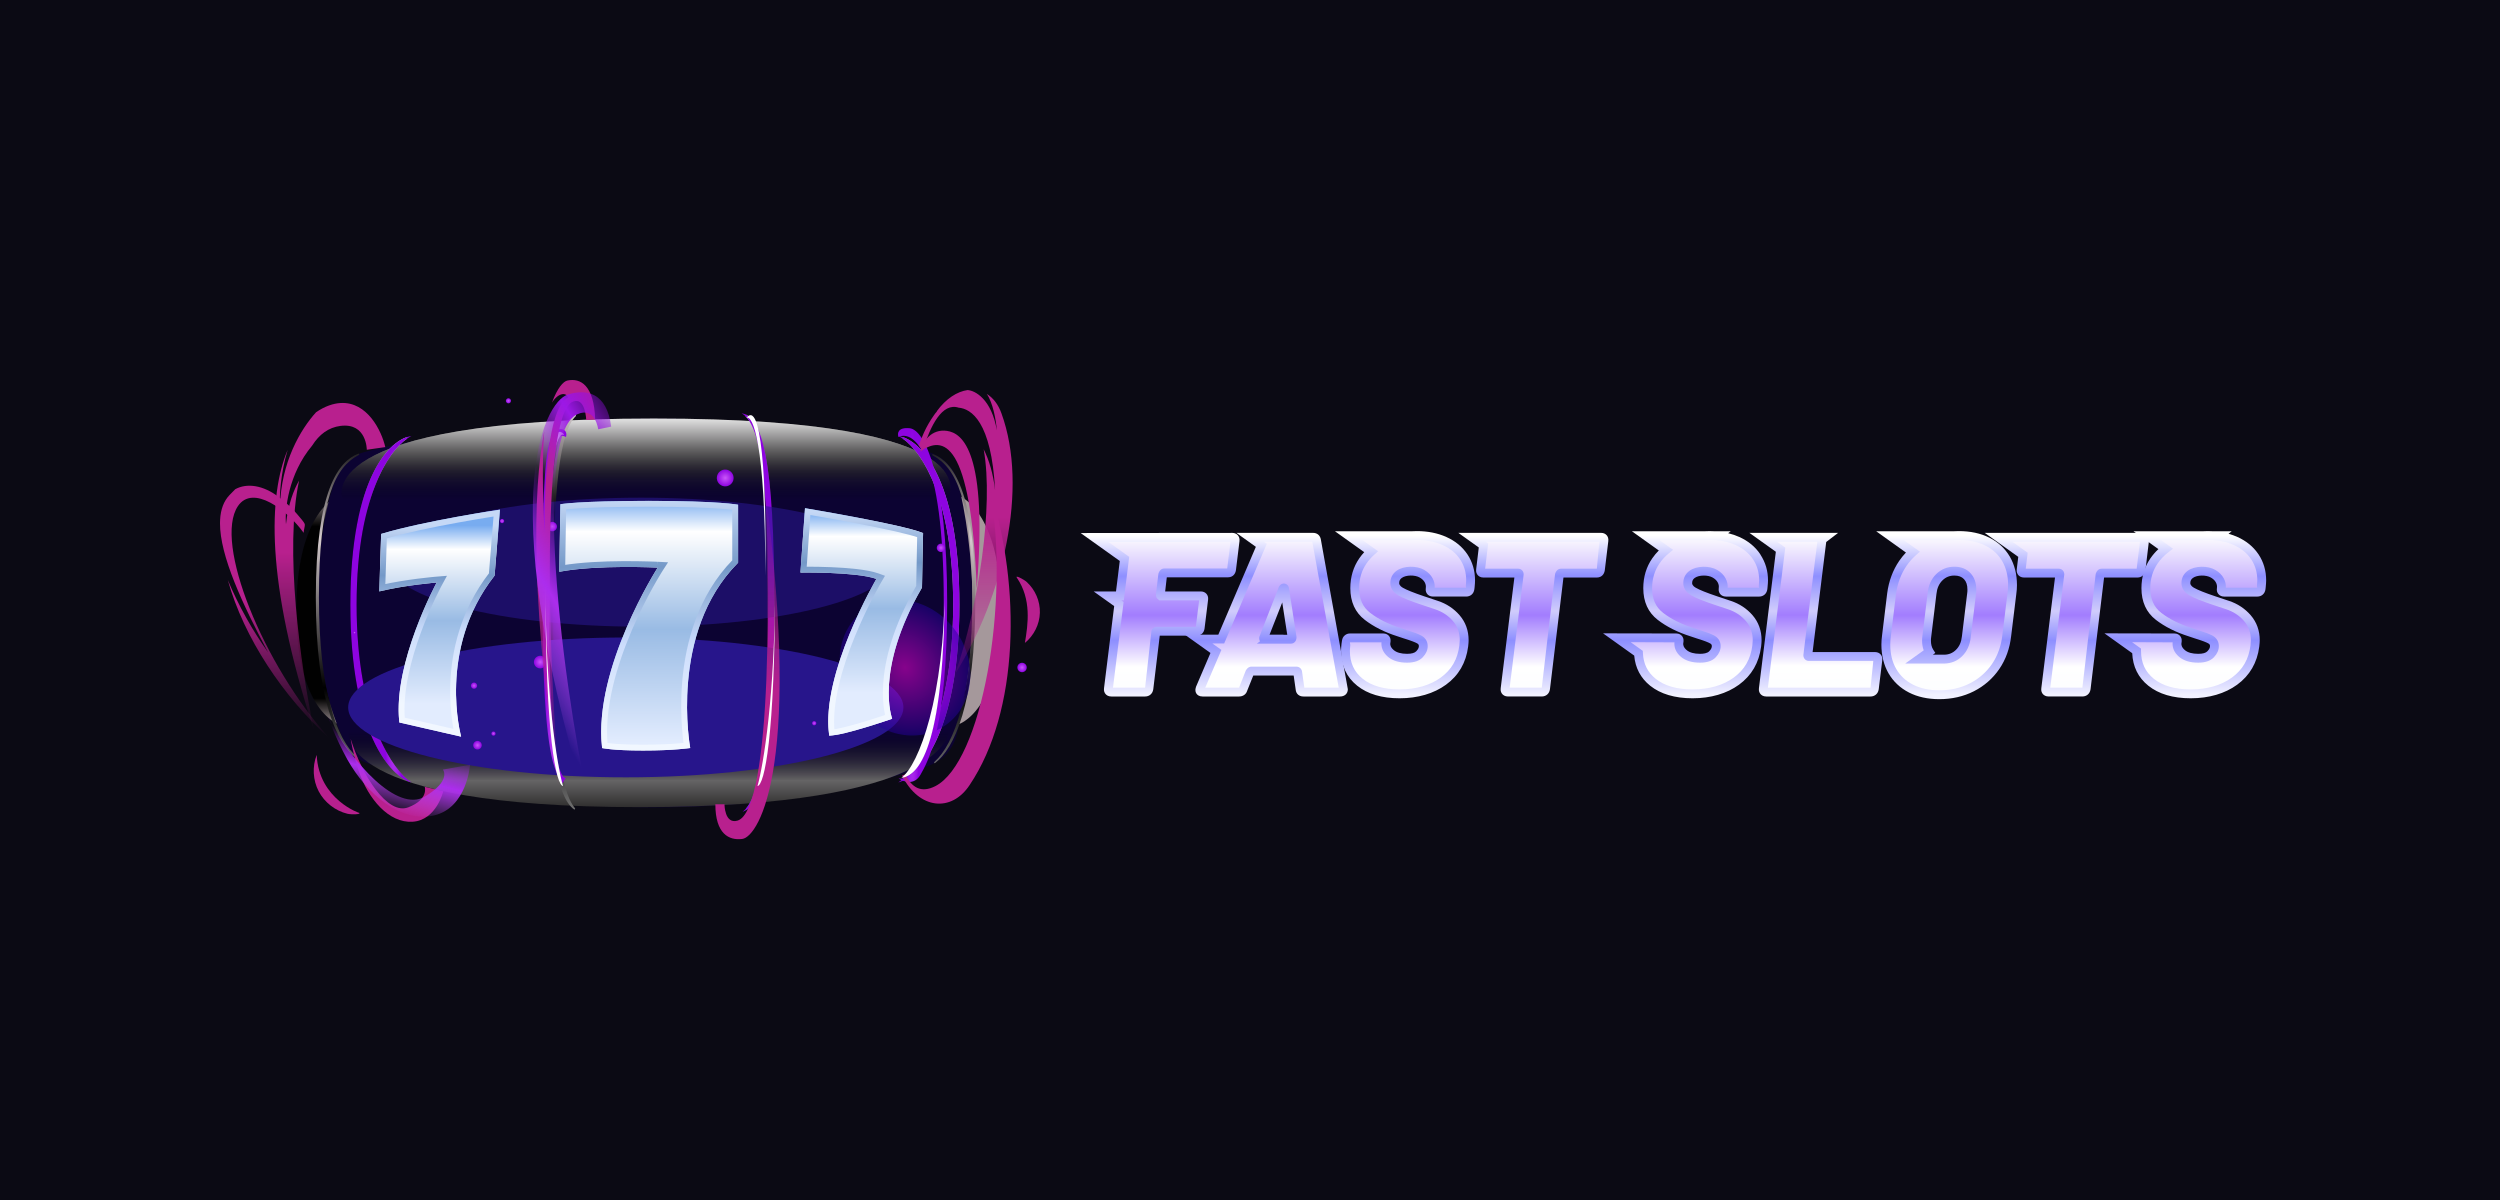<?xml version="1.0" encoding="UTF-8"?> <svg xmlns="http://www.w3.org/2000/svg" width="125" height="60" viewBox="0 0 125 60" fill="none"><rect width="125" height="60" fill="#0B0A14"></rect><g clip-path="url(#clip0_185_19932)"><path d="M60.008 31.398L60.185 29.96C60.192 29.909 60.183 29.869 60.157 29.839C60.132 29.81 60.096 29.795 60.052 29.795H58.07C58.028 29.794 58.011 29.771 58.018 29.729L58.14 28.712C58.155 28.667 58.18 28.645 58.217 28.645H61.401C61.452 28.645 61.493 28.631 61.523 28.601C61.552 28.572 61.57 28.531 61.578 28.48L61.755 27.031C61.762 26.98 61.752 26.939 61.727 26.91C61.701 26.881 61.666 26.866 61.622 26.866H56.515C56.495 26.866 56.477 26.868 56.46 26.873H54.723L56.225 27.946L55.996 29.795H55.376L55.945 30.201L55.42 34.438C55.413 34.49 55.422 34.531 55.448 34.56C55.474 34.59 55.513 34.604 55.564 34.604H57.255C57.307 34.604 57.349 34.589 57.382 34.56C57.416 34.531 57.436 34.49 57.443 34.438L57.786 31.63C57.786 31.586 57.808 31.564 57.852 31.564H59.831C59.883 31.564 59.923 31.549 59.953 31.52C59.983 31.491 60.001 31.449 60.008 31.398Z" fill="url(#paint0_linear_185_19932)"></path><path d="M65.658 26.865H63.38C63.375 26.865 63.371 26.866 63.367 26.866H62.507L63.067 27.265L61.062 31.953H59.929L60.796 32.572L60.008 34.416C59.964 34.541 60.004 34.604 60.129 34.604H61.954C62.057 34.604 62.123 34.556 62.152 34.46L62.495 33.609C62.517 33.572 62.543 33.553 62.573 33.553H64.817C64.854 33.553 64.876 33.572 64.883 33.609L65.005 34.46C65.012 34.556 65.067 34.604 65.17 34.604H67.006C67.116 34.604 67.171 34.556 67.171 34.46V34.416L65.822 26.997C65.8 26.909 65.746 26.865 65.658 26.865ZM64.541 31.961H63.506L63.518 31.953H63.196C63.181 31.941 63.177 31.919 63.181 31.884L64.143 29.441C64.158 29.412 64.174 29.397 64.193 29.397C64.211 29.397 64.224 29.412 64.231 29.441L64.607 31.884C64.607 31.936 64.585 31.961 64.541 31.961Z" fill="url(#paint1_linear_185_19932)"></path><path d="M72.23 27.052C71.821 26.868 71.359 26.776 70.843 26.776C70.755 26.776 70.669 26.779 70.583 26.785H67.438L68.554 27.581C68.402 27.717 68.267 27.869 68.151 28.036C67.875 28.434 67.737 28.891 67.737 29.407C67.737 30.019 67.949 30.489 68.373 30.817C68.796 31.145 69.321 31.408 69.948 31.607L70.247 31.707C70.586 31.81 70.823 31.898 70.959 31.972C71.096 32.046 71.164 32.156 71.164 32.304C71.164 32.451 71.101 32.58 70.976 32.713C70.851 32.846 70.645 32.912 70.357 32.912C70.003 32.912 69.732 32.833 69.545 32.674C69.357 32.516 69.274 32.333 69.296 32.127L69.308 32.061C69.315 32.01 69.305 31.969 69.28 31.939C69.254 31.91 69.215 31.895 69.164 31.895H67.494C67.45 31.895 67.411 31.91 67.379 31.939C67.345 31.969 67.325 32.01 67.318 32.061L67.296 32.216C67.281 32.364 67.273 32.47 67.273 32.536C67.273 33.2 67.515 33.725 67.998 34.112C68.48 34.499 69.142 34.692 69.982 34.692C70.822 34.692 71.588 34.48 72.171 34.057C72.753 33.633 73.092 33.049 73.188 32.304C73.203 32.172 73.21 32.076 73.21 32.017C73.21 31.582 73.077 31.212 72.812 30.905C72.547 30.6 72.216 30.382 71.823 30.253C71.428 30.124 71.201 30.049 71.142 30.026C70.597 29.842 70.227 29.693 70.032 29.579C69.836 29.465 69.739 29.323 69.739 29.153C69.739 28.969 69.812 28.823 69.96 28.717C70.107 28.61 70.302 28.556 70.546 28.556C70.767 28.556 70.953 28.6 71.104 28.689C71.255 28.778 71.366 28.888 71.436 29.021C71.506 29.154 71.53 29.29 71.508 29.43V29.441C71.5 29.493 71.51 29.534 71.535 29.563C71.561 29.592 71.6 29.607 71.652 29.607H73.31C73.362 29.607 73.404 29.592 73.437 29.563C73.471 29.534 73.491 29.493 73.498 29.441L73.51 29.342C73.524 29.195 73.532 29.087 73.532 29.021C73.532 28.579 73.417 28.186 73.189 27.844C72.96 27.501 72.642 27.237 72.232 27.053L72.23 27.052Z" fill="url(#paint2_linear_185_19932)"></path><path d="M80.063 26.865H74.392C74.388 26.865 74.384 26.866 74.381 26.866H73.608L74.175 27.27L74.028 28.49C74.02 28.542 74.029 28.582 74.055 28.611C74.081 28.641 74.12 28.656 74.171 28.656H75.906C75.944 28.656 75.962 28.678 75.962 28.722L75.254 34.438C75.247 34.489 75.256 34.53 75.282 34.559C75.308 34.589 75.347 34.603 75.398 34.603H77.089C77.141 34.603 77.183 34.588 77.216 34.559C77.25 34.53 77.27 34.489 77.277 34.438L77.974 28.722C77.989 28.678 78.014 28.656 78.052 28.656H79.842C79.893 28.656 79.934 28.641 79.963 28.611C79.993 28.582 80.011 28.542 80.019 28.49L80.196 27.03C80.203 26.979 80.194 26.939 80.169 26.909C80.142 26.88 80.108 26.865 80.063 26.865Z" fill="url(#paint3_linear_185_19932)"></path><path d="M87.835 27.843C87.606 27.5 87.288 27.237 86.879 27.052C86.57 26.914 86.231 26.827 85.862 26.793L85.873 26.785H85.739C85.657 26.78 85.575 26.776 85.491 26.776C85.407 26.776 85.317 26.779 85.231 26.785H82.285L83.292 27.503C83.103 27.659 82.938 27.836 82.799 28.037C82.523 28.435 82.385 28.892 82.385 29.407C82.385 30.019 82.597 30.489 83.021 30.817C83.444 31.145 83.97 31.409 84.596 31.608L84.895 31.707C85.234 31.81 85.471 31.899 85.608 31.972C85.744 32.046 85.812 32.156 85.812 32.304C85.812 32.452 85.75 32.581 85.624 32.713C85.499 32.846 85.293 32.912 85.005 32.912C84.651 32.912 84.381 32.833 84.193 32.675C84.005 32.516 83.922 32.334 83.944 32.128L83.956 32.061C83.963 32.01 83.954 31.97 83.928 31.94C83.902 31.91 83.864 31.896 83.812 31.896H83.385C83.385 31.893 83.384 31.891 83.384 31.888H80.843L81.925 32.661C81.953 33.266 82.193 33.749 82.646 34.112C83.128 34.499 83.79 34.693 84.63 34.693C85.47 34.693 86.237 34.481 86.819 34.057C87.401 33.634 87.74 33.05 87.836 32.305C87.851 32.172 87.858 32.077 87.858 32.017C87.858 31.582 87.725 31.212 87.46 30.906C87.195 30.6 86.865 30.383 86.471 30.254C86.076 30.125 85.85 30.049 85.79 30.027C85.245 29.843 84.875 29.694 84.679 29.579C84.484 29.465 84.386 29.323 84.386 29.154C84.386 28.969 84.46 28.824 84.607 28.717C84.755 28.61 84.95 28.556 85.194 28.556C85.415 28.556 85.601 28.601 85.752 28.689C85.903 28.778 86.014 28.888 86.084 29.021C86.154 29.154 86.178 29.29 86.156 29.43V29.442C86.148 29.493 86.157 29.534 86.183 29.563C86.209 29.593 86.248 29.607 86.299 29.607H87.958C88.009 29.607 88.052 29.592 88.085 29.563C88.118 29.534 88.139 29.493 88.146 29.442L88.157 29.342C88.172 29.195 88.179 29.088 88.179 29.021C88.179 28.579 88.065 28.187 87.837 27.844L87.835 27.843Z" fill="url(#paint4_linear_185_19932)"></path><path d="M93.749 32.824H90.444C90.407 32.824 90.388 32.802 90.388 32.758L91.096 27.03C91.098 27.014 91.098 26.999 91.097 26.984L91.252 26.865H90.963C90.96 26.865 90.956 26.864 90.953 26.864H89.261C89.257 26.864 89.254 26.865 89.25 26.865H88.16L89.027 27.485L88.166 34.438C88.158 34.489 88.168 34.53 88.194 34.559C88.219 34.589 88.258 34.603 88.31 34.603H93.528C93.579 34.603 93.622 34.589 93.655 34.559C93.689 34.53 93.709 34.489 93.716 34.438L93.893 32.989C93.9 32.938 93.891 32.898 93.865 32.868C93.839 32.839 93.801 32.824 93.749 32.824Z" fill="url(#paint5_linear_185_19932)"></path><path d="M106.995 28.611C107.024 28.582 107.043 28.542 107.051 28.49L107.227 27.03C107.235 26.979 107.225 26.939 107.199 26.909C107.174 26.88 107.139 26.865 107.095 26.865H101.423C101.42 26.865 101.416 26.866 101.412 26.866H99.925L101.149 27.74L101.058 28.49C101.051 28.542 101.059 28.582 101.085 28.611C101.111 28.641 101.15 28.656 101.202 28.656H102.937C102.974 28.656 102.993 28.678 102.993 28.722L102.285 34.438C102.277 34.489 102.286 34.53 102.312 34.559C102.338 34.589 102.377 34.603 102.428 34.603H104.12C104.171 34.603 104.214 34.588 104.247 34.559C104.28 34.53 104.3 34.489 104.308 34.438L105.005 28.722C105.019 28.678 105.045 28.656 105.082 28.656H106.873C106.924 28.656 106.965 28.641 106.995 28.611Z" fill="url(#paint6_linear_185_19932)"></path><path d="M112.743 27.843C112.515 27.5 112.196 27.237 111.787 27.052C111.52 26.932 111.229 26.852 110.917 26.81L110.95 26.785H110.647C110.566 26.78 110.483 26.776 110.399 26.776C110.316 26.776 110.225 26.779 110.139 26.785H107.363L108.28 27.44C108.057 27.61 107.866 27.809 107.707 28.037C107.431 28.435 107.293 28.892 107.293 29.407C107.293 30.019 107.505 30.489 107.929 30.817C108.353 31.145 108.878 31.409 109.504 31.608L109.803 31.707C110.142 31.81 110.38 31.899 110.516 31.972C110.652 32.046 110.721 32.156 110.721 32.304C110.721 32.452 110.658 32.581 110.533 32.713C110.407 32.846 110.201 32.912 109.914 32.912C109.56 32.912 109.289 32.833 109.101 32.675C108.914 32.516 108.831 32.334 108.853 32.128L108.864 32.061C108.871 32.01 108.862 31.97 108.836 31.94C108.81 31.91 108.772 31.896 108.72 31.896H108.455C108.455 31.893 108.454 31.891 108.454 31.888H105.913L106.83 32.543C106.831 33.203 107.072 33.726 107.554 34.112C108.036 34.499 108.698 34.693 109.538 34.693C110.378 34.693 111.145 34.481 111.727 34.057C112.309 33.634 112.648 33.05 112.744 32.305C112.759 32.172 112.766 32.077 112.766 32.017C112.766 31.582 112.633 31.212 112.368 30.906C112.103 30.6 111.773 30.383 111.379 30.254C110.984 30.125 110.758 30.049 110.699 30.027C110.153 29.843 109.783 29.694 109.587 29.579C109.392 29.465 109.294 29.323 109.294 29.154C109.294 28.969 109.368 28.824 109.516 28.717C109.663 28.61 109.858 28.556 110.102 28.556C110.323 28.556 110.509 28.601 110.66 28.689C110.811 28.778 110.922 28.888 110.992 29.021C111.062 29.154 111.086 29.29 111.064 29.43V29.442C111.056 29.493 111.065 29.534 111.092 29.563C111.117 29.593 111.156 29.607 111.207 29.607H112.866C112.917 29.607 112.96 29.592 112.993 29.563C113.026 29.534 113.047 29.493 113.054 29.442L113.065 29.342C113.08 29.195 113.087 29.088 113.087 29.021C113.087 28.579 112.973 28.187 112.745 27.844L112.743 27.843Z" fill="url(#paint7_linear_185_19932)"></path><path d="M99.366 27.08C98.961 26.878 98.485 26.776 97.94 26.776C97.852 26.776 97.765 26.779 97.68 26.785H94.5L95.642 27.601C95.455 27.767 95.288 27.957 95.143 28.169C94.84 28.611 94.653 29.12 94.579 29.695L94.325 31.774C94.302 31.929 94.291 32.079 94.291 32.227C94.291 32.736 94.4 33.178 94.618 33.554C94.835 33.93 95.144 34.221 95.546 34.427C95.948 34.633 96.422 34.737 96.967 34.737C97.564 34.737 98.106 34.613 98.592 34.367C99.079 34.12 99.475 33.773 99.78 33.328C100.086 32.882 100.273 32.364 100.339 31.774L100.593 29.695C100.615 29.541 100.627 29.393 100.627 29.253C100.627 28.752 100.518 28.315 100.3 27.943C100.083 27.571 99.772 27.283 99.366 27.08ZM98.581 29.673L98.316 31.84C98.279 32.178 98.158 32.449 97.951 32.652C97.751 32.85 97.504 32.95 97.212 32.956L95.951 32.956L96.468 32.588C96.374 32.439 96.326 32.257 96.326 32.039C96.326 31.951 96.33 31.884 96.338 31.84L96.603 29.673C96.64 29.334 96.761 29.063 96.968 28.861C97.174 28.658 97.424 28.556 97.719 28.556C97.992 28.556 98.205 28.64 98.361 28.805C98.515 28.971 98.592 29.194 98.592 29.474C98.592 29.562 98.589 29.628 98.581 29.673Z" fill="url(#paint8_linear_185_19932)"></path><path d="M57.255 34.825H55.564C55.416 34.825 55.329 34.76 55.281 34.705C55.233 34.651 55.18 34.555 55.201 34.408L55.709 30.305L54.685 29.573H55.8L55.989 28.049L54.033 26.652L61.622 26.645C61.729 26.645 61.825 26.687 61.893 26.763C61.942 26.821 61.993 26.916 61.974 27.061L61.797 28.506C61.781 28.612 61.742 28.694 61.679 28.757C61.628 28.808 61.539 28.866 61.401 28.866H58.34L58.258 29.573H60.052C60.159 29.573 60.255 29.616 60.323 29.692C60.372 29.749 60.425 29.846 60.404 29.992L60.227 31.43C60.212 31.531 60.172 31.615 60.108 31.678C60.058 31.727 59.969 31.785 59.831 31.785H57.988L57.663 34.465C57.646 34.577 57.601 34.663 57.527 34.727C57.455 34.791 57.36 34.825 57.255 34.825ZM55.649 34.383H57.255L57.566 31.603C57.565 31.463 57.685 31.343 57.852 31.343H59.792L59.956 30.016H57.965L57.855 29.919C57.826 29.883 57.78 29.807 57.8 29.692L57.92 28.685C57.975 28.507 58.084 28.424 58.217 28.424H61.361L61.525 27.087L55.409 27.091L56.46 27.842L56.191 30.016H56.065L56.181 30.098L55.649 34.383ZM58.007 31.63L58.003 31.66C58.006 31.65 58.007 31.64 58.007 31.63ZM59.794 31.371L59.787 31.377L60.008 31.398L59.794 31.371Z" fill="url(#paint9_linear_185_19932)"></path><path d="M67.005 34.825H65.17C64.952 34.825 64.8 34.688 64.784 34.477L64.683 33.775H62.664L62.357 34.543C62.306 34.712 62.153 34.825 61.954 34.825H60.129C59.959 34.825 59.871 34.75 59.826 34.687C59.781 34.623 59.739 34.511 59.799 34.342L60.523 32.648L59.239 31.732H60.916L62.793 27.342L61.818 26.644L65.656 26.644H65.658C65.849 26.644 65.99 26.756 66.037 26.944L67.392 34.46C67.392 34.678 67.237 34.825 67.005 34.825ZM60.263 34.382L61.954 34.382L62.29 33.526C62.39 33.353 62.509 33.332 62.572 33.332H64.817C64.96 33.332 65.074 33.427 65.1 33.568L65.217 34.382L66.936 34.382L65.614 27.086H63.195L63.34 27.189L61.208 32.174H60.62L61.07 32.495L60.263 34.382ZM64.54 32.183L62.842 32.183L63.002 32.063C62.971 32.016 62.949 31.948 62.962 31.853L63.937 29.36C64.02 29.192 64.143 29.176 64.192 29.176C64.285 29.176 64.406 29.232 64.445 29.387L64.826 31.851C64.828 32.058 64.707 32.183 64.54 32.183ZM64.169 31.74H64.363L64.112 30.12L63.479 31.732H64.181L64.169 31.74Z" fill="url(#paint10_linear_185_19932)"></path><path d="M69.981 34.914C69.094 34.914 68.38 34.702 67.859 34.285C67.323 33.855 67.052 33.267 67.052 32.536C67.052 32.466 67.059 32.351 67.075 32.194L67.099 32.03C67.114 31.923 67.159 31.838 67.232 31.774C67.305 31.709 67.395 31.674 67.494 31.674H69.164C69.309 31.674 69.397 31.739 69.445 31.793C69.494 31.85 69.547 31.946 69.526 32.092L69.514 32.164C69.507 32.233 69.515 32.36 69.688 32.505C69.833 32.628 70.059 32.691 70.357 32.691C70.58 32.691 70.734 32.647 70.815 32.561C70.928 32.441 70.943 32.364 70.943 32.304C70.943 32.247 70.928 32.207 70.853 32.166C70.768 32.12 70.582 32.04 70.182 31.918L69.878 31.817C69.231 31.612 68.679 31.334 68.237 30.992C67.758 30.622 67.516 30.088 67.516 29.407C67.516 28.847 67.668 28.343 67.969 27.91C68.042 27.805 68.123 27.704 68.211 27.608L66.748 26.563H70.582C70.659 26.558 70.75 26.555 70.843 26.555C71.387 26.555 71.884 26.654 72.321 26.851L72.331 26.856C72.768 27.052 73.121 27.344 73.373 27.721C73.624 28.099 73.752 28.536 73.752 29.021C73.752 29.092 73.746 29.207 73.73 29.364L73.717 29.467C73.703 29.574 73.657 29.664 73.584 29.729C73.509 29.794 73.415 29.828 73.31 29.828H71.651C71.504 29.828 71.416 29.763 71.368 29.708C71.32 29.653 71.267 29.556 71.289 29.408C71.304 29.303 71.288 29.214 71.24 29.123C71.189 29.028 71.108 28.948 70.992 28.88C70.751 28.737 70.298 28.744 70.089 28.896C69.999 28.96 69.96 29.04 69.96 29.153C69.96 29.188 69.96 29.28 70.143 29.388C70.324 29.494 70.684 29.638 71.213 29.817C71.277 29.841 71.501 29.916 71.891 30.043C72.323 30.185 72.689 30.426 72.978 30.76C73.278 31.107 73.431 31.529 73.431 32.017C73.431 32.082 73.424 32.185 73.407 32.329C73.303 33.137 72.931 33.777 72.3 34.235C71.691 34.679 70.889 34.914 69.981 34.914ZM67.494 32.116L67.514 32.247C67.501 32.376 67.494 32.475 67.494 32.536C67.494 33.134 67.704 33.593 68.135 33.94C68.576 34.293 69.197 34.471 69.981 34.471C70.795 34.471 71.507 34.266 72.04 33.878C72.576 33.488 72.879 32.964 72.968 32.276C72.981 32.158 72.988 32.071 72.988 32.017C72.988 31.633 72.876 31.317 72.644 31.05C72.407 30.777 72.107 30.58 71.753 30.463C71.355 30.333 71.125 30.256 71.065 30.233C70.506 30.045 70.129 29.893 69.919 29.77C69.587 29.575 69.517 29.327 69.517 29.153C69.517 28.898 69.625 28.686 69.83 28.537C70.184 28.282 70.827 28.271 71.216 28.498C71.402 28.608 71.542 28.749 71.631 28.917C71.71 29.069 71.745 29.226 71.735 29.386H73.31L73.29 29.316C73.303 29.182 73.31 29.083 73.31 29.021C73.31 28.625 73.207 28.27 73.004 27.966C72.8 27.66 72.51 27.421 72.141 27.255L72.139 27.254C71.695 27.055 71.152 26.974 70.596 27.005L68.128 27.006L68.906 27.561L68.701 27.746C68.561 27.872 68.437 28.012 68.332 28.162C68.081 28.526 67.958 28.933 67.958 29.407C67.958 29.952 68.138 30.356 68.508 30.642C68.908 30.952 69.415 31.206 70.015 31.396L70.316 31.497C70.665 31.603 70.911 31.695 71.064 31.777C71.271 31.889 71.385 32.076 71.385 32.304C71.385 32.504 71.304 32.687 71.137 32.864C70.969 33.043 70.707 33.133 70.357 33.133C69.951 33.133 69.63 33.036 69.402 32.844C69.102 32.589 69.057 32.31 69.075 32.116H67.494Z" fill="url(#paint11_linear_185_19932)"></path><path d="M77.089 34.824H75.398C75.25 34.824 75.163 34.759 75.115 34.704C75.067 34.651 75.014 34.554 75.035 34.407L75.719 28.877H74.171C74.023 28.877 73.936 28.812 73.888 28.756C73.84 28.702 73.786 28.605 73.809 28.457L73.939 27.374L72.918 26.644L80.063 26.644C80.17 26.644 80.264 26.684 80.333 26.761C80.384 26.82 80.436 26.917 80.415 27.062L80.239 28.516C80.223 28.622 80.183 28.705 80.12 28.768C80.07 28.817 79.981 28.877 79.842 28.877H78.173L77.497 34.464C77.481 34.574 77.434 34.662 77.363 34.725C77.289 34.79 77.194 34.824 77.089 34.824ZM75.483 34.382H77.089L77.754 28.695C77.809 28.518 77.918 28.435 78.051 28.435H79.842L79.969 27.086H74.297L74.41 27.167L74.257 28.435H75.906C76.066 28.435 76.183 28.555 76.183 28.722L75.483 34.382Z" fill="url(#paint12_linear_185_19932)"></path><path d="M84.63 34.914C83.743 34.914 83.028 34.702 82.507 34.285C82.033 33.904 81.765 33.398 81.711 32.78L80.153 31.667L83.812 31.674C83.957 31.674 84.045 31.739 84.093 31.794C84.142 31.849 84.195 31.945 84.174 32.092L84.162 32.166C84.155 32.233 84.163 32.36 84.335 32.506C84.481 32.629 84.707 32.691 85.005 32.691C85.159 32.691 85.362 32.669 85.463 32.562C85.576 32.443 85.591 32.365 85.591 32.304C85.591 32.248 85.576 32.207 85.502 32.167C85.416 32.121 85.231 32.04 84.831 31.919L84.526 31.817C83.88 31.612 83.327 31.335 82.885 30.992C82.406 30.622 82.164 30.088 82.164 29.407C82.164 28.847 82.316 28.343 82.618 27.91C82.713 27.773 82.821 27.643 82.94 27.524L81.595 26.563H85.231C85.384 26.553 85.58 26.554 85.751 26.564L86.537 26.563L86.408 26.66C86.605 26.707 86.793 26.771 86.969 26.851C87.415 27.051 87.768 27.344 88.019 27.72L88.016 27.722C88.279 28.124 88.4 28.55 88.4 29.022C88.4 29.092 88.393 29.207 88.377 29.364L88.366 29.466C88.349 29.578 88.303 29.666 88.231 29.729C88.156 29.794 88.061 29.829 87.958 29.829H86.299C86.152 29.829 86.064 29.763 86.016 29.708C85.968 29.654 85.915 29.557 85.937 29.408C85.952 29.303 85.936 29.215 85.888 29.125C85.837 29.028 85.756 28.948 85.64 28.881C85.4 28.738 84.945 28.745 84.737 28.896C84.647 28.961 84.607 29.04 84.607 29.153C84.607 29.188 84.607 29.281 84.791 29.388C84.973 29.495 85.334 29.639 85.861 29.817C85.926 29.841 86.15 29.916 86.54 30.044C86.971 30.185 87.337 30.427 87.627 30.761C87.927 31.108 88.079 31.53 88.079 32.017C88.079 32.082 88.072 32.185 88.056 32.329C87.952 33.137 87.579 33.777 86.949 34.236C86.339 34.68 85.537 34.914 84.63 34.914ZM81.533 32.109L82.14 32.543L82.145 32.651C82.171 33.194 82.379 33.616 82.784 33.94C83.225 34.293 83.846 34.472 84.63 34.472C85.443 34.472 86.155 34.267 86.689 33.879C87.224 33.488 87.528 32.965 87.617 32.276C87.629 32.159 87.637 32.072 87.637 32.017C87.637 31.634 87.524 31.318 87.293 31.05C87.056 30.778 86.756 30.58 86.402 30.463C86.002 30.333 85.773 30.256 85.713 30.234C85.156 30.047 84.779 29.894 84.567 29.77C84.235 29.575 84.165 29.327 84.165 29.153C84.165 28.898 84.273 28.686 84.478 28.538C84.829 28.283 85.474 28.271 85.864 28.499C86.051 28.608 86.19 28.75 86.279 28.918C86.359 29.069 86.394 29.226 86.383 29.386H87.958L87.938 29.317C87.951 29.183 87.958 29.084 87.958 29.022C87.958 28.626 87.856 28.271 87.652 27.967L87.637 27.952L87.651 27.965C87.447 27.659 87.156 27.42 86.788 27.254C86.503 27.126 86.185 27.045 85.841 27.013L85.739 27.006C85.561 26.997 85.409 26.996 85.245 27.005L82.975 27.006L83.655 27.491L83.432 27.674C83.259 27.816 83.107 27.98 82.981 28.163C82.732 28.521 82.606 28.939 82.606 29.407C82.606 29.952 82.786 30.356 83.156 30.643C83.557 30.953 84.064 31.207 84.663 31.397L84.965 31.497C85.313 31.603 85.559 31.695 85.712 31.777C85.919 31.89 86.033 32.077 86.033 32.304C86.033 32.505 85.952 32.689 85.785 32.865C85.618 33.043 85.355 33.133 85.005 33.133C84.599 33.133 84.278 33.036 84.05 32.844C83.749 32.59 83.705 32.311 83.723 32.117L81.533 32.109Z" fill="url(#paint13_linear_185_19932)"></path><path d="M93.528 34.825H88.31C88.163 34.825 88.075 34.759 88.027 34.704C87.98 34.651 87.926 34.554 87.947 34.407L88.792 27.588L87.47 26.644H91.904L91.311 27.1L90.63 32.603H93.749C93.895 32.603 93.983 32.667 94.031 32.721C94.08 32.778 94.133 32.875 94.112 33.021L93.936 34.464C93.92 34.573 93.874 34.66 93.803 34.724C93.727 34.791 93.632 34.825 93.528 34.825ZM88.395 34.382H93.528L93.665 33.045H90.444C90.284 33.045 90.168 32.924 90.168 32.757L90.867 27.087L89.261 27.085L88.85 27.086L89.264 27.381L88.395 34.382ZM93.749 33.044C93.751 33.045 93.751 33.045 93.751 33.045L93.749 32.824V33.044Z" fill="url(#paint14_linear_185_19932)"></path><path d="M104.12 34.824H102.428C102.28 34.824 102.193 34.759 102.145 34.704C102.097 34.65 102.043 34.553 102.066 34.404L102.75 28.877H101.201C101.055 28.877 100.967 28.812 100.919 28.758C100.872 28.704 100.819 28.608 100.838 28.461L100.913 27.843L99.236 26.644L107.095 26.644C107.204 26.644 107.3 26.687 107.367 26.766C107.435 26.844 107.463 26.951 107.445 27.066L107.271 28.516C107.254 28.622 107.215 28.704 107.151 28.768L107.15 28.769C107.078 28.839 106.982 28.877 106.873 28.877H105.204L104.527 34.464C104.51 34.576 104.465 34.662 104.392 34.726C104.319 34.79 104.225 34.824 104.12 34.824ZM102.514 34.382H104.12L104.785 28.695C104.841 28.517 104.951 28.435 105.082 28.435H106.834L106.997 27.086H100.614L101.384 27.636L101.287 28.435H102.937C103.097 28.435 103.214 28.555 103.214 28.722L102.514 34.382Z" fill="url(#paint15_linear_185_19932)"></path><path d="M109.538 34.914C108.65 34.914 107.936 34.702 107.416 34.285C106.91 33.88 106.64 33.333 106.611 32.659L105.223 31.667L108.72 31.674C108.864 31.674 108.952 31.738 109 31.792C109.05 31.848 109.103 31.943 109.083 32.09L109.071 32.163C109.064 32.234 109.072 32.36 109.244 32.506C109.389 32.629 109.615 32.691 109.914 32.691C110.136 32.691 110.291 32.648 110.372 32.561C110.484 32.442 110.5 32.364 110.5 32.304C110.5 32.248 110.485 32.207 110.41 32.167C110.326 32.121 110.14 32.041 109.738 31.919L109.434 31.817C108.789 31.612 108.236 31.335 107.793 30.992C107.314 30.622 107.072 30.088 107.072 29.407C107.072 28.848 107.225 28.344 107.525 27.911C107.641 27.745 107.772 27.593 107.92 27.455L106.673 26.563H110.139C110.292 26.552 110.489 26.553 110.659 26.564L111.585 26.563L111.427 26.689C111.584 26.733 111.735 26.786 111.877 26.851C112.311 27.046 112.656 27.327 112.905 27.688L112.929 27.722C113.18 28.1 113.308 28.537 113.308 29.022C113.308 29.092 113.301 29.207 113.285 29.364L113.273 29.466C113.259 29.574 113.213 29.664 113.139 29.729C113.066 29.794 112.972 29.829 112.866 29.829H111.207C111.09 29.829 110.989 29.785 110.922 29.705C110.856 29.633 110.827 29.524 110.846 29.406C110.86 29.303 110.844 29.214 110.796 29.125C110.746 29.028 110.665 28.949 110.548 28.88C110.307 28.738 109.854 28.745 109.646 28.896C109.555 28.961 109.515 29.041 109.515 29.153C109.515 29.188 109.515 29.281 109.699 29.388C109.882 29.495 110.242 29.64 110.77 29.817C110.834 29.841 111.058 29.916 111.448 30.043C111.879 30.185 112.245 30.427 112.535 30.761C112.834 31.108 112.987 31.53 112.987 32.017C112.987 32.082 112.98 32.186 112.963 32.33C112.86 33.136 112.487 33.776 111.857 34.236C111.248 34.68 110.446 34.914 109.538 34.914ZM106.603 32.109L107.05 32.429L107.051 32.543C107.052 33.138 107.262 33.595 107.692 33.94C108.132 34.293 108.753 34.472 109.538 34.472C110.352 34.472 111.064 34.267 111.596 33.879C112.132 33.488 112.436 32.964 112.524 32.276C112.538 32.158 112.544 32.071 112.544 32.017C112.544 31.634 112.432 31.318 112.201 31.05C111.964 30.777 111.665 30.58 111.31 30.463C110.91 30.333 110.682 30.256 110.622 30.234C110.064 30.047 109.688 29.894 109.476 29.77C109.143 29.575 109.073 29.327 109.073 29.153C109.073 28.898 109.181 28.686 109.386 28.538C109.738 28.283 110.384 28.271 110.772 28.499C110.959 28.608 111.099 28.75 111.188 28.918C111.267 29.068 111.302 29.226 111.291 29.386H112.866L112.845 29.317C112.858 29.183 112.866 29.084 112.866 29.022C112.866 28.636 112.768 28.289 112.576 27.99L112.559 27.965C112.355 27.659 112.064 27.42 111.696 27.254C111.453 27.144 111.181 27.069 110.888 27.029L110.647 27.005C110.471 26.997 110.317 26.995 110.152 27.005L108.052 27.005L108.652 27.435L108.414 27.616C108.21 27.771 108.033 27.955 107.889 28.163C107.64 28.521 107.514 28.939 107.514 29.407C107.514 29.952 107.694 30.356 108.064 30.643C108.465 30.953 108.973 31.207 109.571 31.397L109.873 31.497C110.223 31.604 110.469 31.696 110.621 31.777C110.828 31.89 110.942 32.077 110.942 32.304C110.942 32.504 110.861 32.688 110.694 32.865C110.525 33.043 110.262 33.133 109.914 33.133C109.508 33.133 109.186 33.036 108.958 32.844C108.658 32.589 108.614 32.311 108.632 32.117L106.603 32.109Z" fill="url(#paint16_linear_185_19932)"></path><path d="M96.967 34.958C96.389 34.958 95.877 34.846 95.445 34.624C95.007 34.399 94.664 34.076 94.426 33.665C94.19 33.256 94.07 32.773 94.07 32.227C94.07 32.069 94.082 31.908 94.106 31.743L94.359 29.668C94.437 29.06 94.639 28.514 94.96 28.044C95.062 27.896 95.175 27.756 95.297 27.627L93.81 26.563H97.679C97.755 26.558 97.846 26.555 97.939 26.555C98.517 26.555 99.03 26.665 99.465 26.882C99.907 27.104 100.252 27.423 100.491 27.831C100.728 28.237 100.848 28.715 100.848 29.253C100.848 29.403 100.836 29.561 100.812 29.727L100.558 31.801C100.489 32.422 100.288 32.978 99.963 33.453C99.637 33.927 99.21 34.301 98.692 34.564C98.176 34.825 97.596 34.958 96.967 34.958ZM95.189 27.006L95.996 27.582L95.789 27.766C95.615 27.92 95.46 28.098 95.325 28.294C95.044 28.705 94.867 29.186 94.798 29.723L94.544 31.8C94.522 31.949 94.513 32.089 94.513 32.227C94.513 32.694 94.612 33.103 94.809 33.443C95.006 33.785 95.281 34.043 95.647 34.231C96.016 34.42 96.46 34.516 96.967 34.516C97.525 34.516 98.039 34.4 98.492 34.169C98.942 33.941 99.314 33.615 99.598 33.203C99.882 32.788 100.057 32.299 100.119 31.75L100.374 29.669C100.395 29.521 100.405 29.384 100.405 29.253C100.405 28.794 100.306 28.391 100.109 28.054C99.912 27.717 99.636 27.463 99.267 27.279L99.267 27.278C98.832 27.061 98.268 26.971 97.693 27.005L95.189 27.006ZM95.26 33.178L96.186 32.517C96.132 32.374 96.105 32.214 96.105 32.039C96.105 31.934 96.11 31.854 96.12 31.801L96.383 29.646C96.425 29.259 96.569 28.941 96.812 28.703C97.06 28.46 97.365 28.335 97.719 28.335C98.053 28.335 98.323 28.443 98.522 28.654C98.715 28.862 98.814 29.138 98.814 29.474C98.814 29.575 98.809 29.652 98.8 29.705L98.536 31.866C98.494 32.253 98.349 32.571 98.106 32.81C97.866 33.047 97.566 33.17 97.216 33.177L95.26 33.178ZM96.641 32.735H97.212C97.444 32.731 97.637 32.651 97.796 32.494C97.967 32.327 98.065 32.105 98.096 31.816L98.363 29.635C98.37 29.599 98.371 29.546 98.371 29.474C98.371 29.25 98.315 29.081 98.199 28.956C98.086 28.837 97.929 28.778 97.719 28.778C97.482 28.778 97.287 28.857 97.123 29.019C96.952 29.186 96.853 29.407 96.822 29.697L96.557 31.867C96.549 31.914 96.547 31.968 96.547 32.039C96.547 32.212 96.584 32.357 96.654 32.47L96.766 32.647L96.641 32.735Z" fill="url(#paint17_linear_185_19932)"></path><path d="M14.817 30.538C14.817 26.001 16.529 24.718 17.385 24.643V36.33C16.529 36.289 14.817 35.074 14.817 30.538Z" fill="url(#paint18_linear_185_19932)"></path><path d="M50.051 30.538C50.051 26.001 48.339 24.718 47.483 24.643V36.33C48.339 36.289 50.051 35.074 50.051 30.538Z" fill="url(#paint19_linear_185_19932)"></path><path d="M15.858 30.491C15.858 27.125 16.382 25 16.804 23.84C17.026 23.231 17.542 22.792 18.167 22.619C21.311 21.751 27.45 20.927 32.833 20.927C38.002 20.927 43.393 21.825 46.324 22.573C47.099 22.771 47.708 23.353 47.903 24.129C48.253 25.522 48.634 27.764 48.634 30.491C48.634 32.945 48.171 35.327 47.846 36.693C47.668 37.445 47.134 38.046 46.403 38.297C44.325 39.011 39.501 40.367 32.833 40.367C25.197 40.367 20.14 38.809 18.351 38.154C17.872 37.979 17.48 37.643 17.26 37.184C16.742 36.101 15.858 33.775 15.858 30.491Z" fill="#0C0332"></path><path d="M47.385 24.955H17.126C17.126 24.955 15.357 20.927 32.687 20.927C50.017 20.927 47.385 24.955 47.385 24.955Z" fill="url(#paint20_linear_185_19932)"></path><path d="M47.385 24.955H17.126C17.126 24.955 15.357 20.927 32.687 20.927C50.017 20.927 47.385 24.955 47.385 24.955Z" fill="url(#paint21_linear_185_19932)"></path><path d="M17.435 36.596H47.439C47.439 36.596 47.321 40.358 32.009 40.358C16.697 40.358 17.435 36.596 17.435 36.596Z" fill="url(#paint22_linear_185_19932)"></path><path d="M17.83 30.236C17.83 24.971 19.374 22.619 20.334 21.944C20.375 21.915 20.351 21.853 20.303 21.87C19.235 22.259 17.518 24.309 17.518 30.236C17.518 36.159 19.232 38.465 20.301 39.015C20.346 39.038 20.378 38.98 20.339 38.947C19.38 38.118 17.83 35.51 17.83 30.236Z" fill="url(#paint23_linear_185_19932)"></path><path d="M17.83 30.236C17.83 24.509 19.658 22.228 20.572 21.804C19.554 21.925 17.518 23.781 17.518 30.236C17.518 36.69 19.554 38.849 20.572 39.122C19.658 38.546 17.83 35.963 17.83 30.236Z" fill="url(#paint24_radial_185_19932)"></path><path d="M15.946 29.867C15.946 24.938 16.771 23.347 17.936 22.75C17.983 22.726 17.965 22.666 17.916 22.685C16.945 23.049 15.791 24.502 15.791 29.867C15.791 35.045 16.866 37.199 17.814 37.912C17.857 37.945 17.886 37.892 17.845 37.855C16.847 36.964 15.946 34.578 15.946 29.867Z" fill="url(#paint25_linear_185_19932)"></path><path d="M48.614 29.99C48.614 24.986 47.794 23.375 46.636 22.773C46.589 22.748 46.607 22.689 46.656 22.707C47.619 23.074 48.767 24.542 48.767 29.99C48.767 35.25 47.697 37.431 46.757 38.15C46.713 38.183 46.684 38.13 46.724 38.093C47.717 37.195 48.614 34.776 48.614 29.99Z" fill="url(#paint26_linear_185_19932)"></path><path d="M47.658 30.236C47.658 24.971 46.114 22.619 45.154 21.944C45.113 21.915 45.137 21.853 45.184 21.87C46.253 22.259 47.97 24.309 47.97 30.236C47.97 36.159 46.256 38.465 45.187 39.015C45.142 39.038 45.11 38.98 45.149 38.947C46.108 38.118 47.658 35.51 47.658 30.236Z" fill="url(#paint27_linear_185_19932)"></path><path d="M47.658 30.236C47.658 24.509 45.83 22.228 44.916 21.804C45.934 21.925 47.97 23.781 47.97 30.236C47.97 36.69 45.934 38.849 44.916 39.122C45.83 38.546 47.658 35.963 47.658 30.236Z" fill="url(#paint28_radial_185_19932)"></path><path d="M27.656 30.367C27.656 24.273 28.008 21.572 28.784 20.815C28.82 20.781 28.791 20.719 28.747 20.741C27.869 21.18 27.344 23.532 27.344 30.367C27.344 37.194 27.83 39.843 28.7 40.469C28.74 40.498 28.777 40.444 28.745 40.405C27.971 39.471 27.656 36.472 27.656 30.367Z" fill="url(#paint29_linear_185_19932)"></path><path d="M38.407 30.367C38.407 24.273 38.055 21.572 37.279 20.815C37.244 20.781 37.273 20.719 37.317 20.741C38.194 21.18 38.719 23.532 38.719 30.367C38.719 37.194 38.233 39.843 37.363 40.469C37.323 40.498 37.286 40.444 37.318 40.405C38.092 39.471 38.407 36.472 38.407 30.367Z" fill="url(#paint30_linear_185_19932)"></path><path d="M38.408 30.367C38.408 23.779 37.996 21.156 37.082 20.668C38.1 20.808 38.72 22.943 38.72 30.367C38.72 37.791 38.144 40.275 37.126 40.589C38.04 39.926 38.408 36.955 38.408 30.367Z" fill="url(#paint31_radial_185_19932)"></path><g style="mix-blend-mode:color"><path d="M31.289 38.866C38.955 38.866 45.17 37.301 45.17 35.371C45.17 33.44 38.955 31.875 31.289 31.875C23.623 31.875 17.409 33.44 17.409 35.371C17.409 37.301 23.623 38.866 31.289 38.866Z" fill="#27158B"></path></g><g style="mix-blend-mode:color" opacity="0.6"><path d="M32.053 31.333C39.017 31.333 44.661 29.889 44.661 28.109C44.661 26.328 39.017 24.884 32.053 24.884C25.09 24.884 19.445 26.328 19.445 28.109C19.445 29.889 25.09 31.333 32.053 31.333Z" fill="#27158B"></path></g><g style="mix-blend-mode:color-dodge" opacity="0.5"><path d="M42.705 35.203C43.836 36.784 45.893 37.25 47.298 36.245C48.704 35.239 48.927 33.142 47.796 31.561C46.665 29.98 44.608 29.514 43.203 30.519C41.797 31.525 41.574 33.622 42.705 35.203Z" fill="url(#paint32_radial_185_19932)"></path></g><path d="M47.188 30.127C47.188 22.629 45.679 21.485 44.925 21.85C44.86 21.679 44.881 21.353 45.484 21.412C46.239 21.485 47.359 23.846 47.359 30.127C47.359 36.402 46.411 38.06 46.021 38.743L46.02 38.745C45.708 39.29 45.16 39.086 44.925 38.915C45.679 39.11 47.188 37.625 47.188 30.127Z" fill="url(#paint33_radial_185_19932)"></path><path d="M27.444 30.127C27.444 22.629 27.542 21.485 28.297 21.85C28.361 21.679 28.297 21.43 27.98 21.46C27.225 21.533 27.128 23.846 27.128 30.127C27.128 36.407 27.542 38.16 27.931 38.842C28.243 39.387 28.061 39.085 28.297 38.915C27.956 38.842 27.444 37.625 27.444 30.127Z" fill="url(#paint34_radial_185_19932)"></path><g style="mix-blend-mode:color-dodge"><path d="M36.212 24.316C36.443 24.343 36.652 24.178 36.678 23.947C36.705 23.716 36.54 23.507 36.309 23.48C36.078 23.453 35.87 23.619 35.843 23.85C35.816 24.081 35.981 24.289 36.212 24.316Z" fill="url(#paint35_radial_185_19932)"></path><path d="M26.974 33.418C27.148 33.438 27.304 33.314 27.324 33.141C27.345 32.968 27.221 32.811 27.047 32.791C26.874 32.771 26.718 32.895 26.697 33.068C26.677 33.241 26.801 33.398 26.974 33.418Z" fill="url(#paint36_radial_185_19932)"></path><path d="M23.849 37.474C23.967 37.487 24.073 37.403 24.087 37.285C24.101 37.168 24.016 37.061 23.899 37.047C23.781 37.034 23.674 37.118 23.661 37.236C23.647 37.353 23.731 37.46 23.849 37.474Z" fill="url(#paint37_radial_185_19932)"></path><path d="M42.501 26.908C42.435 27.007 42.463 27.14 42.562 27.205C42.661 27.27 42.794 27.243 42.859 27.144C42.924 27.045 42.897 26.912 42.798 26.847C42.699 26.782 42.566 26.809 42.501 26.908Z" fill="url(#paint38_radial_185_19932)"></path><path d="M25.314 19.97C25.275 20.029 25.292 20.109 25.351 20.148C25.41 20.187 25.49 20.171 25.529 20.111C25.568 20.052 25.552 19.972 25.493 19.933C25.433 19.894 25.353 19.91 25.314 19.97Z" fill="url(#paint39_radial_185_19932)"></path><path d="M28.199 21.728C27.882 21.574 27.249 22.935 27.249 29.616C27.192 26.524 27.303 20.618 28.199 21.728Z" fill="url(#paint40_radial_185_19932)"></path><path d="M37.317 20.895C37.633 20.741 38.266 22.103 38.266 28.783C38.323 25.691 38.213 19.785 37.317 20.895Z" fill="url(#paint41_radial_185_19932)"></path></g><g style="mix-blend-mode:color-dodge"><path d="M42.251 34.252C42.337 34.262 42.415 34.2 42.425 34.114C42.435 34.028 42.373 33.95 42.287 33.94C42.201 33.93 42.123 33.992 42.113 34.078C42.103 34.164 42.165 34.242 42.251 34.252Z" fill="url(#paint42_radial_185_19932)"></path><path d="M40.698 36.267C40.757 36.273 40.81 36.231 40.816 36.173C40.823 36.114 40.781 36.062 40.723 36.055C40.664 36.048 40.611 36.09 40.605 36.148C40.598 36.207 40.64 36.26 40.698 36.267Z" fill="url(#paint43_radial_185_19932)"></path><path d="M50.906 33.245C50.835 33.353 50.865 33.499 50.974 33.571C51.082 33.642 51.228 33.612 51.299 33.504C51.37 33.395 51.34 33.249 51.232 33.178C51.123 33.107 50.978 33.137 50.906 33.245Z" fill="url(#paint44_radial_185_19932)"></path><path d="M49.964 31.019C49.931 31.068 49.945 31.134 49.994 31.167C50.044 31.199 50.11 31.185 50.142 31.136C50.174 31.087 50.161 31.021 50.111 30.989C50.062 30.956 49.996 30.97 49.964 31.019Z" fill="url(#paint45_radial_185_19932)"></path><path d="M41.426 27.573C41.407 27.602 41.415 27.642 41.445 27.662C41.474 27.681 41.514 27.673 41.533 27.643C41.553 27.614 41.545 27.574 41.515 27.555C41.486 27.535 41.446 27.543 41.426 27.573Z" fill="url(#paint46_radial_185_19932)"></path><path d="M47.024 27.6C47.138 27.613 47.242 27.531 47.256 27.416C47.269 27.301 47.187 27.198 47.072 27.184C46.957 27.171 46.854 27.253 46.84 27.368C46.827 27.483 46.909 27.586 47.024 27.6Z" fill="url(#paint47_radial_185_19932)"></path><path d="M23.826 34.379C23.878 34.31 23.865 34.212 23.797 34.159C23.728 34.106 23.63 34.119 23.577 34.188C23.524 34.257 23.537 34.355 23.606 34.408C23.674 34.46 23.773 34.447 23.826 34.379Z" fill="url(#paint48_radial_185_19932)"></path><path d="M24.759 36.745C24.794 36.699 24.786 36.632 24.739 36.596C24.692 36.56 24.625 36.569 24.589 36.615C24.554 36.662 24.562 36.729 24.609 36.765C24.656 36.801 24.723 36.792 24.759 36.745Z" fill="url(#paint49_radial_185_19932)"></path><path d="M27.402 26.432C27.458 26.549 27.599 26.597 27.716 26.541C27.832 26.485 27.881 26.344 27.825 26.227C27.769 26.11 27.628 26.061 27.511 26.118C27.394 26.174 27.345 26.315 27.402 26.432Z" fill="url(#paint50_radial_185_19932)"></path><path d="M25.007 26.098C25.033 26.151 25.096 26.174 25.15 26.148C25.203 26.122 25.225 26.059 25.199 26.006C25.174 25.953 25.11 25.93 25.057 25.956C25.004 25.982 24.982 26.045 25.007 26.098Z" fill="url(#paint51_radial_185_19932)"></path><path d="M17.668 31.658C17.683 31.69 17.722 31.703 17.753 31.688C17.785 31.673 17.799 31.634 17.783 31.603C17.768 31.571 17.73 31.558 17.698 31.573C17.666 31.588 17.653 31.627 17.668 31.658Z" fill="url(#paint52_radial_185_19932)"></path><path d="M20.564 26.869C20.634 26.777 20.617 26.646 20.525 26.576C20.434 26.506 20.302 26.523 20.232 26.614C20.162 26.706 20.179 26.837 20.271 26.908C20.362 26.978 20.494 26.961 20.564 26.869Z" fill="url(#paint53_radial_185_19932)"></path></g><path d="M20.412 40.367C19.368 40.767 18.09 38.756 17.536 36.949C17.536 36.949 17.639 37.67 17.944 38.578C18.422 39.948 19.435 41.16 20.628 41.087C21.821 41.014 22.165 39.561 22.165 39.561L21.236 39.34C21.236 39.34 21.456 39.967 20.412 40.367Z" fill="#B8208E"></path><g style="mix-blend-mode:color-dodge"><path d="M21.237 39.831C19.882 40.64 17.611 38.184 16.4 35.831C16.4 35.831 16.719 36.799 17.366 37.975C18.364 39.744 20.071 41.164 21.713 40.77C23.356 40.375 23.502 38.239 23.502 38.239L22.146 38.479C22.146 38.479 22.592 39.023 21.237 39.831Z" fill="url(#paint54_linear_185_19932)"></path></g><path fill-rule="evenodd" clip-rule="evenodd" d="M11.761 24.462C11.665 24.559 11.572 24.655 11.481 24.748C11.183 25.057 11.035 25.474 11.006 25.974C11.003 26.034 11.001 26.093 11 26.152C10.992 27.79 12.128 30.223 13.407 32.623C12.645 31.556 11.937 30.307 11.39 29.001C12.197 31.898 14.164 34.843 16.496 36.945C13.137 33.22 10.677 27.121 11.895 25.308C12.646 24.19 14.376 25.518 15.183 26.641C15.182 26.577 15.198 26.5 15.214 26.427C15.232 26.34 15.25 26.257 15.237 26.206C15.217 26.123 15.028 25.905 14.883 25.738C14.864 25.716 14.845 25.694 14.828 25.674C14.615 25.427 14.378 25.2 14.131 25.003C14.07 24.949 14.012 24.914 13.954 24.88L13.965 24.872C13.147 24.237 12.329 24.147 11.761 24.462Z" fill="url(#paint55_linear_185_19932)"></path><path fill-rule="evenodd" clip-rule="evenodd" d="M15.801 20.615C15.039 21.458 14.057 23.088 13.996 25.337C13.966 24.767 14.034 23.659 14.384 22.492C13.439 24.739 13.24 28.954 15.711 36.559C15.001 33.183 14.22 27.427 14.955 24.026C14.694 24.479 14.403 25.211 14.299 26.212C14.234 25.496 14.408 23.716 15.606 22.282C15.958 21.724 16.423 21.372 17.025 21.295C18.34 21.128 18.34 22.488 18.34 22.488L19.265 22.355C19.078 21.544 18.369 20.073 17.025 20.151C16.684 20.171 16.246 20.303 15.801 20.615Z" fill="url(#paint56_linear_185_19932)"></path><path d="M37.115 41.947C36.453 42.034 35.768 41.699 35.768 40.214H36.224C36.224 40.214 36.224 41.217 36.872 41.032C38.609 40.536 38.589 28.645 38.081 23.215C40.241 38.157 37.943 41.839 37.115 41.947Z" fill="url(#paint57_linear_185_19932)"></path><path fill-rule="evenodd" clip-rule="evenodd" d="M29.759 20.979C29.703 19.247 29.018 18.891 28.372 19.026C28.165 19.069 27.873 19.389 27.598 20.131C27.914 19.631 28.318 19.603 28.397 19.877C27.361 20.436 27.227 24.268 27.227 26.644C27.166 25.612 27.081 23.206 27.212 21.569C26.646 24.462 26.473 30.237 28.129 40.934C27.426 34.623 26.959 20.749 28.645 20.081C29.274 19.832 29.312 21.002 29.312 21.002L29.759 20.979Z" fill="url(#paint58_linear_185_19932)"></path><g style="mix-blend-mode:color-dodge"><path d="M28.387 19.728C29.317 19.434 30.341 19.619 30.56 21.332L29.911 21.466C29.911 21.466 29.763 20.309 28.868 20.712C26.468 21.795 28.25 35.511 29.775 41.629C24.496 25.02 27.224 20.095 28.387 19.728Z" fill="url(#paint59_linear_185_19932)"></path></g><path d="M15.835 37.745C15.607 38.329 15.644 39.01 15.934 39.565C16.224 40.12 16.763 40.541 17.373 40.688C17.564 40.735 18.116 40.723 17.941 40.634C18.048 40.688 15.934 39.996 15.835 37.745Z" fill="#B8208E"></path><path d="M46.006 22.582L46.044 22.509C46.14 22.068 46.58 21.433 47.348 21.544C48.116 21.656 49.4 22.57 48.837 29.419C48.547 21.977 47.151 21.753 46.006 22.582Z" fill="#B8208E"></path><path d="M51.245 32.146C51.697 31.779 51.978 31.215 51.994 30.639C52.01 30.062 51.762 29.484 51.33 29.093C51.195 28.971 50.739 28.733 50.841 28.883C51.583 29.966 51.403 31.202 51.245 32.146Z" fill="#B8208E"></path><path fill-rule="evenodd" clip-rule="evenodd" d="M48.382 19.504C48.758 19.526 49.577 19.96 49.843 21.518C49.803 21.025 49.652 20.136 49.335 19.693C49.652 19.888 49.913 20.217 50.073 20.669C51.434 24.41 50.17 29.816 47.757 33.703C48.912 30.371 49.697 25.296 49.183 22.463C49.446 22.984 49.66 23.68 49.754 24.506C49.573 21.067 48.555 20.438 47.93 20.383C47.105 20.116 46.528 21.277 46.133 22.525C46.076 22.437 46.013 22.351 45.943 22.27C46.016 22.056 46.099 21.845 46.194 21.637C46.337 21.323 46.511 21.023 46.705 20.751C46.75 20.678 46.798 20.626 46.847 20.574L46.834 20.57C47.304 19.924 47.858 19.577 48.382 19.502V19.504Z" fill="url(#paint60_linear_185_19932)"></path><path fill-rule="evenodd" clip-rule="evenodd" d="M45.103 38.777C45.943 40.473 47.571 40.636 48.483 39.25C50.957 35.566 51.057 29.367 49.51 24.504C50.514 30.249 49.065 38.131 46.768 39.306C46.045 39.676 45.577 39.364 45.274 38.721C45.219 38.742 45.162 38.761 45.103 38.777Z" fill="#B8208E"></path><path d="M27.274 29.25C27.274 36.894 27.809 39.255 28.15 39.304C27.858 38.265 27.274 34.8 27.274 29.25Z" fill="url(#paint61_radial_185_19932)"></path><path d="M47.236 29.25C47.236 36.894 46.068 38.793 45.07 38.89C45.947 38.257 47.236 34.8 47.236 29.25Z" fill="url(#paint62_radial_185_19932)"></path><path d="M38.751 29.25C38.751 36.894 38.216 39.255 37.875 39.304C38.167 38.265 38.751 34.8 38.751 29.25Z" fill="url(#paint63_radial_185_19932)"></path><path d="M23.057 36.832C23.057 36.832 21.834 32.478 24.73 28.779L24.997 25.481C24.997 25.481 21.185 26.047 19.057 26.697L18.963 29.571C20.257 29.253 21.834 29.126 21.834 29.126C21.834 29.126 19.628 33.176 19.967 36.124L23.057 36.832Z" fill="url(#paint64_linear_185_19932)"></path><path d="M21.834 29.126L21.822 28.98M21.822 28.98L21.821 28.98L21.817 28.981L21.803 28.982C21.791 28.983 21.774 28.984 21.751 28.986C21.704 28.991 21.637 28.997 21.553 29.005C21.384 29.022 21.145 29.049 20.865 29.084C20.36 29.15 19.718 29.248 19.115 29.385L19.2 26.806C20.247 26.496 21.671 26.205 22.851 25.989C23.46 25.878 24.002 25.787 24.392 25.724C24.578 25.694 24.73 25.67 24.837 25.654L24.588 28.723C23.138 30.595 22.718 32.625 22.662 34.188C22.633 34.974 22.696 35.643 22.767 36.116C22.799 36.334 22.833 36.51 22.861 36.638L20.102 36.005C19.969 34.588 20.415 32.914 20.91 31.57C21.163 30.884 21.427 30.29 21.627 29.867C21.727 29.656 21.811 29.488 21.87 29.372C21.899 29.314 21.923 29.27 21.938 29.24L21.956 29.207L21.961 29.198L21.962 29.196L22.091 28.958L21.822 28.98Z" stroke="url(#paint65_linear_185_19932)" stroke-width="0.292"></path><path d="M44.609 35.938C44.609 35.938 43.686 33.552 46.1 29.38L46.154 26.655C45.177 26.232 40.249 25.41 40.249 25.41L40.022 28.629C40.022 28.629 42.802 28.582 43.82 28.946C43.82 28.946 41.012 33.721 41.461 36.781C42.172 36.785 44.609 35.938 44.609 35.938Z" fill="url(#paint66_linear_185_19932)"></path><path d="M43.946 29.02L43.944 29.023L43.938 29.033C43.933 29.042 43.925 29.055 43.915 29.073C43.895 29.108 43.865 29.16 43.828 29.228C43.752 29.363 43.645 29.561 43.518 29.807C43.263 30.3 42.928 30.988 42.607 31.771C41.981 33.3 41.421 35.16 41.588 36.628C41.747 36.612 41.965 36.57 42.219 36.509C42.543 36.431 42.912 36.327 43.26 36.221C43.607 36.116 43.933 36.011 44.171 35.931C44.275 35.897 44.362 35.868 44.428 35.845C44.407 35.768 44.382 35.661 44.359 35.524C44.308 35.225 44.267 34.785 44.304 34.214C44.376 33.078 44.752 31.428 45.955 29.339L46.006 26.753C45.754 26.66 45.319 26.546 44.787 26.424C44.19 26.289 43.484 26.147 42.808 26.018C42.132 25.889 41.486 25.773 41.009 25.689C40.771 25.647 40.575 25.614 40.438 25.59C40.419 25.587 40.401 25.584 40.384 25.581L40.179 28.482C40.254 28.481 40.354 28.481 40.473 28.482C40.751 28.483 41.132 28.488 41.545 28.505C41.958 28.522 42.405 28.551 42.814 28.598C43.22 28.645 43.598 28.712 43.869 28.808L44.035 28.868L43.946 29.02ZM43.946 29.02L43.82 28.946" stroke="url(#paint67_linear_185_19932)" stroke-width="0.292"></path><path d="M34.511 37.401C34.511 37.401 33.428 31.626 36.905 28.134V25.237C36.905 25.237 35.98 25.044 32.434 25.044C28.888 25.044 28.019 25.213 28.019 25.213L27.964 28.589C29.877 28.226 32.885 28.381 32.885 28.381C32.885 28.381 29.648 33.416 30.105 37.401C30.105 37.401 30.594 37.526 32.155 37.526C33.717 37.526 34.511 37.401 34.511 37.401Z" fill="url(#paint68_linear_185_19932)"></path><path d="M32.885 28.381C32.89 28.284 32.892 28.235 32.892 28.235M32.885 28.381L33.007 28.46M32.885 28.381L32.892 28.235M32.892 28.235L32.89 28.235L32.883 28.235L32.857 28.234C32.834 28.233 32.801 28.231 32.758 28.229C32.671 28.226 32.546 28.221 32.389 28.217C32.076 28.208 31.638 28.2 31.141 28.203C30.207 28.209 29.054 28.255 28.113 28.414L28.163 25.339C28.181 25.337 28.203 25.334 28.226 25.331C28.36 25.316 28.577 25.295 28.906 25.274C29.562 25.233 30.663 25.191 32.434 25.191C34.205 25.191 35.319 25.239 35.989 25.287C36.324 25.311 36.547 25.334 36.686 25.352C36.714 25.355 36.738 25.359 36.759 25.362V28.074C35.019 29.849 34.422 32.183 34.259 34.065C34.176 35.015 34.203 35.854 34.251 36.456C34.275 36.757 34.304 36.999 34.327 37.167C34.333 37.208 34.338 37.245 34.343 37.276C34.246 37.288 34.1 37.303 33.907 37.318C33.517 37.349 32.932 37.38 32.155 37.38C31.378 37.38 30.87 37.349 30.559 37.319C30.41 37.304 30.306 37.289 30.239 37.279C30.051 35.351 30.722 33.174 31.458 31.455C31.831 30.582 32.219 29.832 32.514 29.301C32.661 29.036 32.785 28.825 32.872 28.681C32.915 28.609 32.949 28.553 32.972 28.516C32.984 28.497 32.993 28.483 32.999 28.474L33.005 28.463L33.007 28.46M32.892 28.235L33.144 28.248L33.007 28.46" stroke="url(#paint69_linear_185_19932)" stroke-width="0.292"></path></g><defs><linearGradient id="paint0_linear_185_19932" x1="58.24" y1="26.776" x2="58.24" y2="34.737" gradientUnits="userSpaceOnUse"><stop stop-color="#FEFEFE"></stop><stop offset="0.5" stop-color="#A27DFE"></stop><stop offset="0.825" stop-color="white"></stop><stop offset="1" stop-color="#FCFDFF"></stop></linearGradient><linearGradient id="paint1_linear_185_19932" x1="63.55" y1="26.776" x2="63.55" y2="34.737" gradientUnits="userSpaceOnUse"><stop stop-color="#FEFEFE"></stop><stop offset="0.5" stop-color="#A27DFE"></stop><stop offset="0.825" stop-color="white"></stop><stop offset="1" stop-color="#FCFDFF"></stop></linearGradient><linearGradient id="paint2_linear_185_19932" x1="70.403" y1="26.776" x2="70.403" y2="34.737" gradientUnits="userSpaceOnUse"><stop stop-color="#FEFEFE"></stop><stop offset="0.5" stop-color="#A27DFE"></stop><stop offset="0.825" stop-color="white"></stop><stop offset="1" stop-color="#FCFDFF"></stop></linearGradient><linearGradient id="paint3_linear_185_19932" x1="76.903" y1="26.776" x2="76.903" y2="34.737" gradientUnits="userSpaceOnUse"><stop stop-color="#FEFEFE"></stop><stop offset="0.5" stop-color="#A27DFE"></stop><stop offset="0.825" stop-color="white"></stop><stop offset="1" stop-color="#FCFDFF"></stop></linearGradient><linearGradient id="paint4_linear_185_19932" x1="84.511" y1="26.776" x2="84.511" y2="34.737" gradientUnits="userSpaceOnUse"><stop stop-color="#FEFEFE"></stop><stop offset="0.5" stop-color="#A27DFE"></stop><stop offset="0.825" stop-color="white"></stop><stop offset="1" stop-color="#FCFDFF"></stop></linearGradient><linearGradient id="paint5_linear_185_19932" x1="91.028" y1="26.864" x2="91.028" y2="34.647" gradientUnits="userSpaceOnUse"><stop stop-color="#FEFEFE"></stop><stop offset="0.5" stop-color="#A27DFE"></stop><stop offset="0.825" stop-color="white"></stop><stop offset="1" stop-color="#FCFDFF"></stop></linearGradient><linearGradient id="paint6_linear_185_19932" x1="103.577" y1="26.776" x2="103.577" y2="34.737" gradientUnits="userSpaceOnUse"><stop stop-color="#FEFEFE"></stop><stop offset="0.5" stop-color="#A27DFE"></stop><stop offset="0.825" stop-color="white"></stop><stop offset="1" stop-color="#FCFDFF"></stop></linearGradient><linearGradient id="paint7_linear_185_19932" x1="109.5" y1="26.776" x2="109.5" y2="34.737" gradientUnits="userSpaceOnUse"><stop stop-color="#FEFEFE"></stop><stop offset="0.5" stop-color="#A27DFE"></stop><stop offset="0.825" stop-color="white"></stop><stop offset="1" stop-color="#FCFDFF"></stop></linearGradient><linearGradient id="paint8_linear_185_19932" x1="97.459" y1="26.776" x2="97.459" y2="34.737" gradientUnits="userSpaceOnUse"><stop stop-color="#FEFEFE"></stop><stop offset="0.5" stop-color="#A27DFE"></stop><stop offset="0.825" stop-color="white"></stop><stop offset="1" stop-color="#FCFDFF"></stop></linearGradient><linearGradient id="paint9_linear_185_19932" x1="58.005" y1="26.776" x2="58.005" y2="34.737" gradientUnits="userSpaceOnUse"><stop stop-color="white"></stop><stop offset="0.255" stop-color="#8E8FFF"></stop><stop offset="0.475" stop-color="#D0CCFC"></stop><stop offset="0.66" stop-color="#8E8FFF"></stop><stop offset="1" stop-color="#F1F1FF"></stop></linearGradient><linearGradient id="paint10_linear_185_19932" x1="63.315" y1="26.776" x2="63.315" y2="34.737" gradientUnits="userSpaceOnUse"><stop stop-color="white"></stop><stop offset="0.255" stop-color="#8E8FFF"></stop><stop offset="0.475" stop-color="#D0CCFC"></stop><stop offset="0.66" stop-color="#8E8FFF"></stop><stop offset="1" stop-color="#F1F1FF"></stop></linearGradient><linearGradient id="paint11_linear_185_19932" x1="70.25" y1="26.776" x2="70.25" y2="34.737" gradientUnits="userSpaceOnUse"><stop stop-color="white"></stop><stop offset="0.255" stop-color="#8E8FFF"></stop><stop offset="0.475" stop-color="#D0CCFC"></stop><stop offset="0.66" stop-color="#8E8FFF"></stop><stop offset="1" stop-color="#F1F1FF"></stop></linearGradient><linearGradient id="paint12_linear_185_19932" x1="76.668" y1="26.776" x2="76.668" y2="34.737" gradientUnits="userSpaceOnUse"><stop stop-color="white"></stop><stop offset="0.255" stop-color="#8E8FFF"></stop><stop offset="0.475" stop-color="#D0CCFC"></stop><stop offset="0.66" stop-color="#8E8FFF"></stop><stop offset="1" stop-color="#F1F1FF"></stop></linearGradient><linearGradient id="paint13_linear_185_19932" x1="84.277" y1="26.777" x2="84.277" y2="34.737" gradientUnits="userSpaceOnUse"><stop stop-color="white"></stop><stop offset="0.255" stop-color="#8E8FFF"></stop><stop offset="0.475" stop-color="#D0CCFC"></stop><stop offset="0.66" stop-color="#8E8FFF"></stop><stop offset="1" stop-color="#F1F1FF"></stop></linearGradient><linearGradient id="paint14_linear_185_19932" x1="90.793" y1="26.777" x2="90.793" y2="34.737" gradientUnits="userSpaceOnUse"><stop stop-color="white"></stop><stop offset="0.255" stop-color="#8E8FFF"></stop><stop offset="0.475" stop-color="#D0CCFC"></stop><stop offset="0.66" stop-color="#8E8FFF"></stop><stop offset="1" stop-color="#F1F1FF"></stop></linearGradient><linearGradient id="paint15_linear_185_19932" x1="103.343" y1="26.776" x2="103.343" y2="34.737" gradientUnits="userSpaceOnUse"><stop stop-color="white"></stop><stop offset="0.255" stop-color="#8E8FFF"></stop><stop offset="0.475" stop-color="#D0CCFC"></stop><stop offset="0.66" stop-color="#8E8FFF"></stop><stop offset="1" stop-color="#F1F1FF"></stop></linearGradient><linearGradient id="paint16_linear_185_19932" x1="109.265" y1="26.776" x2="109.265" y2="34.737" gradientUnits="userSpaceOnUse"><stop stop-color="white"></stop><stop offset="0.255" stop-color="#8E8FFF"></stop><stop offset="0.475" stop-color="#D0CCFC"></stop><stop offset="0.66" stop-color="#8E8FFF"></stop><stop offset="1" stop-color="#F1F1FF"></stop></linearGradient><linearGradient id="paint17_linear_185_19932" x1="97.329" y1="26.776" x2="97.329" y2="34.737" gradientUnits="userSpaceOnUse"><stop stop-color="white"></stop><stop offset="0.255" stop-color="#8E8FFF"></stop><stop offset="0.475" stop-color="#D0CCFC"></stop><stop offset="0.66" stop-color="#8E8FFF"></stop><stop offset="1" stop-color="#F1F1FF"></stop></linearGradient><linearGradient id="paint18_linear_185_19932" x1="16.101" y1="24.643" x2="16.101" y2="36.33" gradientUnits="userSpaceOnUse"><stop stop-color="#A5989B"></stop><stop offset="0.143" stop-color="#010101"></stop><stop offset="0.879" stop-color="#010101"></stop><stop offset="1" stop-color="#A5989B"></stop></linearGradient><linearGradient id="paint19_linear_185_19932" x1="48.767" y1="-110.787" x2="48.767" y2="-110.787" gradientUnits="userSpaceOnUse"><stop stop-color="#A5989B"></stop><stop offset="0.143" stop-color="#010101"></stop><stop offset="0.879" stop-color="#010101"></stop><stop offset="1" stop-color="#A5989B"></stop></linearGradient><linearGradient id="paint20_linear_185_19932" x1="32.301" y1="20.575" x2="32.301" y2="24.955" gradientUnits="userSpaceOnUse"><stop stop-color="#222121"></stop><stop offset="0.405" stop-color="#656465"></stop><stop offset="1" stop-opacity="0"></stop></linearGradient><linearGradient id="paint21_linear_185_19932" x1="32.301" y1="20.575" x2="32.301" y2="24.031" gradientUnits="userSpaceOnUse"><stop stop-color="white"></stop><stop offset="0.545" stop-color="#656465"></stop><stop offset="1" stop-opacity="0"></stop></linearGradient><linearGradient id="paint22_linear_185_19932" x1="32.434" y1="40.688" x2="32.434" y2="36.596" gradientUnits="userSpaceOnUse"><stop stop-color="#222121"></stop><stop offset="0.405" stop-color="#656465"></stop><stop offset="1" stop-opacity="0"></stop></linearGradient><linearGradient id="paint23_linear_185_19932" x1="18.937" y1="21.804" x2="18.937" y2="39.122" gradientUnits="userSpaceOnUse"><stop stop-color="#D4CACD"></stop><stop offset="0.25"></stop><stop offset="0.76"></stop><stop offset="1" stop-color="#737373"></stop></linearGradient><radialGradient id="paint24_radial_185_19932" cx="0" cy="0" r="1" gradientUnits="userSpaceOnUse" gradientTransform="translate(19.692 32.528) rotate(90) scale(10.724 0.467)"><stop stop-color="#CA56FA"></stop><stop offset="1" stop-color="#8D04E0"></stop></radialGradient><linearGradient id="paint25_linear_185_19932" x1="16.878" y1="21.804" x2="16.878" y2="38.364" gradientUnits="userSpaceOnUse"><stop></stop><stop offset="0.31" stop-color="#D4CACD"></stop><stop offset="0.76"></stop><stop offset="1" stop-color="#737373"></stop></linearGradient><linearGradient id="paint26_linear_185_19932" x1="47.688" y1="21.817" x2="47.688" y2="38.603" gradientUnits="userSpaceOnUse"><stop></stop><stop offset="0.31" stop-color="#D4CACD"></stop><stop offset="0.76"></stop><stop offset="1" stop-color="#737373"></stop></linearGradient><linearGradient id="paint27_linear_185_19932" x1="46.551" y1="-110.787" x2="46.551" y2="-110.787" gradientUnits="userSpaceOnUse"><stop stop-color="#D4CACD"></stop><stop offset="0.25"></stop><stop offset="0.76"></stop><stop offset="1" stop-color="#737373"></stop></linearGradient><radialGradient id="paint28_radial_185_19932" cx="0" cy="0" r="1" gradientUnits="userSpaceOnUse" gradientTransform="translate(69.608 -2434.89) rotate(90) scale(5.362 0.233)"><stop stop-color="#CA56FA"></stop><stop offset="1" stop-color="#8D04E0"></stop></radialGradient><linearGradient id="paint29_linear_185_19932" x1="28.072" y1="20.669" x2="28.072" y2="40.589" gradientUnits="userSpaceOnUse"><stop stop-color="#D4CACD"></stop><stop offset="0.25"></stop><stop offset="0.76"></stop><stop offset="1" stop-color="#737373"></stop></linearGradient><linearGradient id="paint30_linear_185_19932" x1="37.991" y1="20.669" x2="37.991" y2="40.589" gradientUnits="userSpaceOnUse"><stop stop-color="#D4CACD"></stop><stop offset="0.25"></stop><stop offset="0.76"></stop><stop offset="1" stop-color="#737373"></stop></linearGradient><radialGradient id="paint31_radial_185_19932" cx="0" cy="0" r="1" gradientUnits="userSpaceOnUse" gradientTransform="translate(38.053 33.039) rotate(90) scale(6.215 0.258)"><stop stop-color="#CA56FA"></stop><stop offset="1" stop-color="#8D04E0"></stop></radialGradient><radialGradient id="paint32_radial_185_19932" cx="0" cy="0" r="1" gradientUnits="userSpaceOnUse" gradientTransform="translate(45.25 33.382) rotate(144.422) scale(3.13 3.52)"><stop stop-color="#FF03E4"></stop><stop offset="1" stop-color="#230299"></stop></radialGradient><radialGradient id="paint33_radial_185_19932" cx="0" cy="0" r="1" gradientUnits="userSpaceOnUse" gradientTransform="translate(45.608 32.447) rotate(90) scale(11.043 0.376)"><stop stop-color="#CA56FA"></stop><stop offset="1" stop-color="#8D04E0"></stop></radialGradient><radialGradient id="paint34_radial_185_19932" cx="0" cy="0" r="1" gradientUnits="userSpaceOnUse" gradientTransform="translate(27.613 32.447) rotate(90) scale(11.043 0.376)"><stop stop-color="#CA56FA"></stop><stop offset="1" stop-color="#8D04E0"></stop></radialGradient><radialGradient id="paint35_radial_185_19932" cx="0" cy="0" r="1" gradientUnits="userSpaceOnUse" gradientTransform="translate(36.261 23.898) rotate(96.637) scale(0.421)"><stop stop-color="#CA56FA"></stop><stop offset="1" stop-color="#8D04E0"></stop></radialGradient><radialGradient id="paint36_radial_185_19932" cx="0" cy="0" r="1" gradientUnits="userSpaceOnUse" gradientTransform="translate(27.011 33.104) rotate(96.637) scale(0.316)"><stop stop-color="#CA56FA"></stop><stop offset="1" stop-color="#8D04E0"></stop></radialGradient><radialGradient id="paint37_radial_185_19932" cx="0" cy="0" r="1" gradientUnits="userSpaceOnUse" gradientTransform="translate(23.874 37.26) rotate(96.637) scale(0.215)"><stop stop-color="#CA56FA"></stop><stop offset="1" stop-color="#8D04E0"></stop></radialGradient><radialGradient id="paint38_radial_185_19932" cx="0" cy="0" r="1" gradientUnits="userSpaceOnUse" gradientTransform="translate(42.68 27.026) rotate(-146.647) scale(0.215)"><stop stop-color="#CA56FA"></stop><stop offset="1" stop-color="#8D04E0"></stop></radialGradient><radialGradient id="paint39_radial_185_19932" cx="0" cy="0" r="1" gradientUnits="userSpaceOnUse" gradientTransform="translate(25.422 20.041) rotate(-146.647) scale(0.129)"><stop stop-color="#CA56FA"></stop><stop offset="1" stop-color="#8D04E0"></stop></radialGradient><radialGradient id="paint40_radial_185_19932" cx="0" cy="0" r="1" gradientUnits="userSpaceOnUse" gradientTransform="translate(28.018 26.488) rotate(90) scale(4.175 0.192)"><stop stop-color="white"></stop><stop offset="1" stop-color="white"></stop></radialGradient><radialGradient id="paint41_radial_185_19932" cx="0" cy="0" r="1" gradientUnits="userSpaceOnUse" gradientTransform="translate(135.461 -1177.66) rotate(90) scale(4.175 0.192)"><stop stop-color="white"></stop><stop offset="1" stop-color="white"></stop></radialGradient><radialGradient id="paint42_radial_185_19932" cx="0" cy="0" r="1" gradientUnits="userSpaceOnUse" gradientTransform="translate(42.269 34.096) rotate(96.637) scale(0.157)"><stop stop-color="#CA56FA"></stop><stop offset="1" stop-color="#8D04E0"></stop></radialGradient><radialGradient id="paint43_radial_185_19932" cx="0" cy="0" r="1" gradientUnits="userSpaceOnUse" gradientTransform="translate(40.711 36.161) rotate(96.637) scale(0.107)"><stop stop-color="#CA56FA"></stop><stop offset="1" stop-color="#8D04E0"></stop></radialGradient><radialGradient id="paint44_radial_185_19932" cx="0" cy="0" r="1" gradientUnits="userSpaceOnUse" gradientTransform="translate(51.103 33.374) rotate(-146.647) scale(0.235)"><stop stop-color="#CA56FA"></stop><stop offset="1" stop-color="#8D04E0"></stop></radialGradient><radialGradient id="paint45_radial_185_19932" cx="0" cy="0" r="1" gradientUnits="userSpaceOnUse" gradientTransform="translate(50.053 31.078) rotate(-146.647) scale(0.107)"><stop stop-color="#CA56FA"></stop><stop offset="1" stop-color="#8D04E0"></stop></radialGradient><radialGradient id="paint46_radial_185_19932" cx="0" cy="0" r="1" gradientUnits="userSpaceOnUse" gradientTransform="translate(41.48 27.608) rotate(-146.647) scale(0.064)"><stop stop-color="#CA56FA"></stop><stop offset="1" stop-color="#8D04E0"></stop></radialGradient><radialGradient id="paint47_radial_185_19932" cx="0" cy="0" r="1" gradientUnits="userSpaceOnUse" gradientTransform="translate(47.048 27.392) rotate(96.637) scale(0.209)"><stop stop-color="#CA56FA"></stop><stop offset="1" stop-color="#8D04E0"></stop></radialGradient><radialGradient id="paint48_radial_185_19932" cx="0" cy="0" r="1" gradientUnits="userSpaceOnUse" gradientTransform="translate(23.701 34.283) rotate(37.506) scale(0.157)"><stop stop-color="#CA56FA"></stop><stop offset="1" stop-color="#8D04E0"></stop></radialGradient><radialGradient id="paint49_radial_185_19932" cx="0" cy="0" r="1" gradientUnits="userSpaceOnUse" gradientTransform="translate(24.674 36.68) rotate(37.506) scale(0.107)"><stop stop-color="#CA56FA"></stop><stop offset="1" stop-color="#8D04E0"></stop></radialGradient><radialGradient id="paint50_radial_185_19932" cx="0" cy="0" r="1" gradientUnits="userSpaceOnUse" gradientTransform="translate(27.613 26.329) rotate(154.221) scale(0.235)"><stop stop-color="#CA56FA"></stop><stop offset="1" stop-color="#8D04E0"></stop></radialGradient><radialGradient id="paint51_radial_185_19932" cx="0" cy="0" r="1" gradientUnits="userSpaceOnUse" gradientTransform="translate(25.103 26.052) rotate(154.221) scale(0.107)"><stop stop-color="#CA56FA"></stop><stop offset="1" stop-color="#8D04E0"></stop></radialGradient><radialGradient id="paint52_radial_185_19932" cx="0" cy="0" r="1" gradientUnits="userSpaceOnUse" gradientTransform="translate(17.726 31.631) rotate(154.221) scale(0.064)"><stop stop-color="#CA56FA"></stop><stop offset="1" stop-color="#8D04E0"></stop></radialGradient><radialGradient id="paint53_radial_185_19932" cx="0" cy="0" r="1" gradientUnits="userSpaceOnUse" gradientTransform="translate(20.398 26.742) rotate(37.506) scale(0.209)"><stop stop-color="#CA56FA"></stop><stop offset="1" stop-color="#8D04E0"></stop></radialGradient><linearGradient id="paint54_linear_185_19932" x1="19.103" y1="40.524" x2="20.78" y2="33.794" gradientUnits="userSpaceOnUse"><stop stop-color="#CA56FA" stop-opacity="0"></stop><stop offset="0.275" stop-color="#AC2DED"></stop><stop offset="0.512" stop-color="#A423EA" stop-opacity="0"></stop><stop offset="0.75" stop-color="#9C18E6"></stop><stop offset="1" stop-color="#8D04E0" stop-opacity="0"></stop></linearGradient><linearGradient id="paint55_linear_185_19932" x1="13.748" y1="24.286" x2="13.748" y2="36.945" gradientUnits="userSpaceOnUse"><stop offset="0.455" stop-color="#B8208E"></stop><stop offset="1" stop-color="#B8208E" stop-opacity="0"></stop></linearGradient><linearGradient id="paint56_linear_185_19932" x1="16.498" y1="20.148" x2="16.498" y2="36.559" gradientUnits="userSpaceOnUse"><stop offset="0.455" stop-color="#B8208E"></stop><stop offset="1" stop-color="#B8208E" stop-opacity="0"></stop></linearGradient><linearGradient id="paint57_linear_185_19932" x1="37.375" y1="42.807" x2="37.375" y2="24.625" gradientUnits="userSpaceOnUse"><stop offset="0.455" stop-color="#B8208E"></stop><stop offset="1" stop-color="#B8208E" stop-opacity="0"></stop></linearGradient><linearGradient id="paint58_linear_185_19932" x1="27.993" y1="18.929" x2="29.054" y2="39.301" gradientUnits="userSpaceOnUse"><stop offset="0.455" stop-color="#B8208E"></stop><stop offset="1" stop-color="#B8208E" stop-opacity="0"></stop></linearGradient><linearGradient id="paint59_linear_185_19932" x1="25.673" y1="32.703" x2="35.484" y2="26.842" gradientUnits="userSpaceOnUse"><stop stop-color="#CA56FA" stop-opacity="0"></stop><stop offset="0.275" stop-color="#AC2DED"></stop><stop offset="0.512" stop-color="#A423EA" stop-opacity="0"></stop><stop offset="0.75" stop-color="#9C18E6"></stop><stop offset="1" stop-color="#8D04E0" stop-opacity="0"></stop></linearGradient><linearGradient id="paint60_linear_185_19932" x1="48.287" y1="18.432" x2="48.287" y2="34.773" gradientUnits="userSpaceOnUse"><stop offset="0.455" stop-color="#B8208E"></stop><stop offset="1" stop-color="#B8208E" stop-opacity="0"></stop></linearGradient><radialGradient id="paint61_radial_185_19932" cx="0" cy="0" r="1" gradientUnits="userSpaceOnUse" gradientTransform="translate(27.986 32.436) rotate(90) scale(9.171 0.175)"><stop stop-color="white"></stop><stop offset="1" stop-color="white"></stop></radialGradient><radialGradient id="paint62_radial_185_19932" cx="0" cy="0" r="1" gradientUnits="userSpaceOnUse" gradientTransform="translate(46.135 32.436) rotate(90) scale(9.171 0.175)"><stop stop-color="white"></stop><stop offset="1" stop-color="white"></stop></radialGradient><radialGradient id="paint63_radial_185_19932" cx="0" cy="0" r="1" gradientUnits="userSpaceOnUse" gradientTransform="translate(38.04 32.436) rotate(90) scale(9.171 0.175)"><stop stop-color="white"></stop><stop offset="1" stop-color="white"></stop></radialGradient><linearGradient id="paint64_linear_185_19932" x1="21.98" y1="26.269" x2="21.98" y2="35.178" gradientUnits="userSpaceOnUse"><stop stop-color="#78ACF0"></stop><stop offset="0.135" stop-color="white"></stop><stop offset="0.535" stop-color="#99BBE4"></stop><stop offset="1" stop-color="#E2ECFE"></stop></linearGradient><linearGradient id="paint65_linear_185_19932" x1="21.98" y1="26.269" x2="21.98" y2="35.178" gradientUnits="userSpaceOnUse"><stop stop-color="#C5D8F6"></stop><stop offset="0.28" stop-color="#7499C8"></stop><stop offset="0.6" stop-color="#CCDDFC"></stop><stop offset="1" stop-color="#F1F7FF"></stop></linearGradient><linearGradient id="paint66_linear_185_19932" x1="43.088" y1="25.6" x2="43.088" y2="34.633" gradientUnits="userSpaceOnUse"><stop stop-color="#78ACF0"></stop><stop offset="0.135" stop-color="white"></stop><stop offset="0.535" stop-color="#99BBE4"></stop><stop offset="1" stop-color="#E2ECFE"></stop></linearGradient><linearGradient id="paint67_linear_185_19932" x1="43.088" y1="25.6" x2="43.088" y2="34.633" gradientUnits="userSpaceOnUse"><stop stop-color="#C5D8F6"></stop><stop offset="0.28" stop-color="#7499C8"></stop><stop offset="0.6" stop-color="#CCDDFC"></stop><stop offset="1" stop-color="#F1F7FF"></stop></linearGradient><linearGradient id="paint68_linear_185_19932" x1="32.434" y1="24.934" x2="32.434" y2="37.135" gradientUnits="userSpaceOnUse"><stop stop-color="#78ACF0"></stop><stop offset="0.135" stop-color="white"></stop><stop offset="0.535" stop-color="#99BBE4"></stop><stop offset="1" stop-color="#E2ECFE"></stop></linearGradient><linearGradient id="paint69_linear_185_19932" x1="32.434" y1="24.934" x2="32.434" y2="37.135" gradientUnits="userSpaceOnUse"><stop stop-color="#C5D8F6"></stop><stop offset="0.28" stop-color="#7499C8"></stop><stop offset="0.6" stop-color="#CCDDFC"></stop><stop offset="1" stop-color="#F1F7FF"></stop></linearGradient><clipPath id="clip0_185_19932"><rect width="102.308" height="22.96" fill="white" transform="translate(11 19)"></rect></clipPath></defs></svg> 